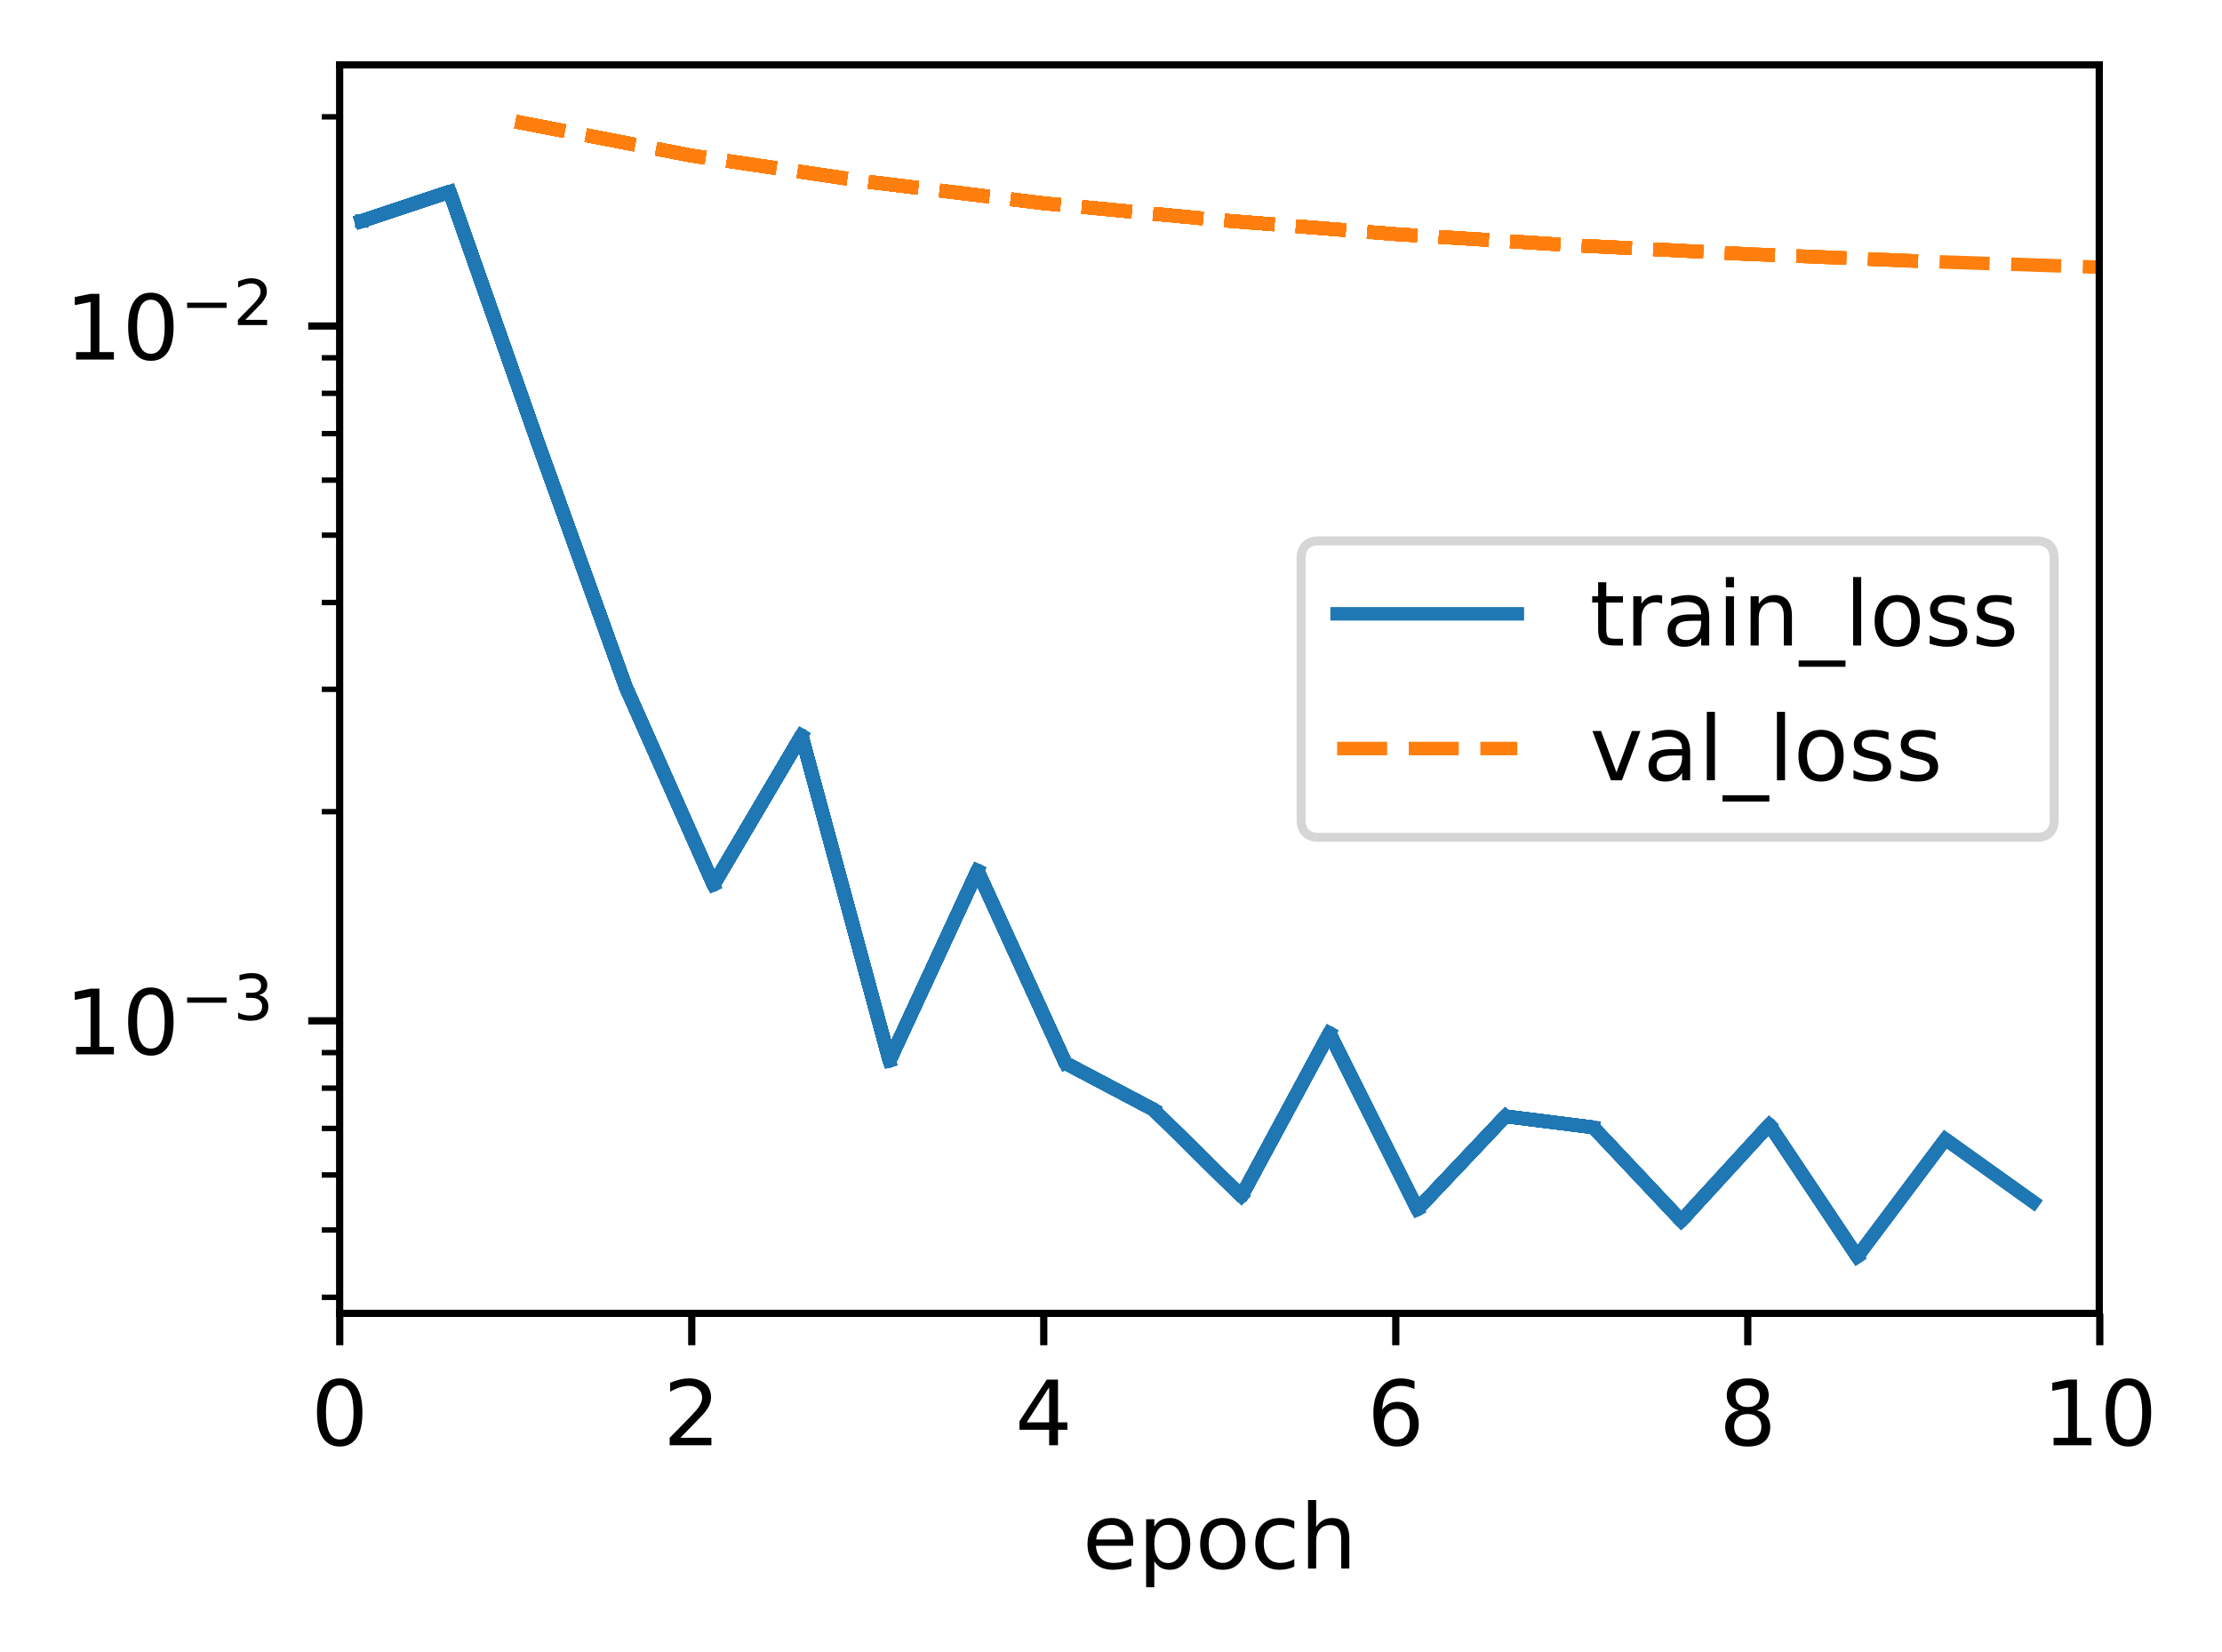 <?xml version="1.0" encoding="UTF-8"?>
<svg xmlns="http://www.w3.org/2000/svg" xmlns:xlink="http://www.w3.org/1999/xlink" width="328.75" height="244.475" viewBox="0 0 328.75 244.475" version="1.1">
<rect x="0" y="0" width="328.75" height="244.475" fill="#333333" stroke="none"/>
<defs>
<clipPath id="clip1">
  <path d="M 75 17 L 310.668 17 L 310.668 41 L 75 41 Z M 75 17 "/>
</clipPath>
<filter id="alpha" filterUnits="objectBoundingBox" x="0%" y="0%" width="100%" height="100%">
  <feColorMatrix type="matrix" in="SourceGraphic" values="0 0 0 0 1 0 0 0 0 1 0 0 0 0 1 0 0 0 1 0"/>
</filter>
<mask id="mask0">
  <g filter="url(#alpha)">
<rect x="0" y="0" width="328.75" height="244.475" style="fill:rgb(0%,0%,0%);fill-opacity:0.8;stroke:none;"/>
  </g>
</mask>
<clipPath id="clip2">
  <rect x="0" y="0" width="329" height="245"/>
</clipPath>
<g id="surface5" clip-path="url(#clip2)">
<path style="fill-rule:nonzero;fill:rgb(100%,100%,100%);fill-opacity:1;stroke-width:1;stroke-linecap:butt;stroke-linejoin:miter;stroke:rgb(80%,80%,80%);stroke-opacity:1;stroke-miterlimit:4;" d="M 146.408 92.956 L 225.999 92.956 C 227.332 92.956 228 92.291 228 90.955 L 228 62.045 C 228 60.709 227.332 60.044 225.999 60.044 L 146.408 60.044 C 145.075 60.044 144.41 60.709 144.41 62.045 L 144.41 90.955 C 144.41 92.291 145.075 92.956 146.408 92.956 Z M 146.408 92.956 " transform="matrix(1.333,0,0,1.333,0,0)"/>
</g>
</defs>
<g id="surface1">
<path style=" stroke:none;fill-rule:nonzero;fill:rgb(100%,100%,100%);fill-opacity:1;" d="M 0 244.477 L 328.75 244.477 L 328.75 0 L 0 0 Z M 0 244.477 "/>
<path style=" stroke:none;fill-rule:nonzero;fill:rgb(100%,100%,100%);fill-opacity:1;" d="M 50.266 194.398 L 310.668 194.398 L 310.668 9.602 L 50.266 9.602 Z M 50.266 194.398 "/>
<path style="fill:none;stroke-width:0.8;stroke-linecap:butt;stroke-linejoin:round;stroke:rgb(0%,0%,0%);stroke-opacity:1;stroke-miterlimit:4;" d="M -0.001 -0.001 L -0.001 3.5 " transform="matrix(1.333,0,0,1.333,50.267,194.4)"/>
<path style=" stroke:none;fill-rule:nonzero;fill:rgb(0%,0%,0%);fill-opacity:1;" d="M 50.262 205.012 C 49.586 205.012 49.078 205.344 48.734 206.012 C 48.395 206.676 48.227 207.676 48.227 209.016 C 48.227 210.348 48.395 211.348 48.734 212.012 C 49.078 212.68 49.586 213.012 50.262 213.012 C 50.945 213.012 51.457 212.68 51.797 212.012 C 52.137 211.348 52.309 210.348 52.309 209.016 C 52.309 207.676 52.137 206.676 51.797 206.012 C 51.457 205.344 50.945 205.012 50.262 205.012 Z M 50.262 203.969 C 51.352 203.969 52.184 204.398 52.762 205.262 C 53.336 206.125 53.621 207.375 53.621 209.016 C 53.621 210.652 53.336 211.898 52.762 212.762 C 52.184 213.625 51.352 214.055 50.262 214.055 C 49.172 214.055 48.34 213.625 47.766 212.762 C 47.191 211.898 46.902 210.652 46.902 209.016 C 46.902 207.375 47.191 206.125 47.766 205.262 C 48.34 204.398 49.172 203.969 50.262 203.969 Z M 50.262 203.969 "/>
<path style="fill:none;stroke-width:0.8;stroke-linecap:butt;stroke-linejoin:round;stroke:rgb(0%,0%,0%);stroke-opacity:1;stroke-miterlimit:4;" d="M 0.001 -0.001 L 0.001 3.5 " transform="matrix(1.333,0,0,1.333,102.347,194.4)"/>
<path style=" stroke:none;fill-rule:nonzero;fill:rgb(0%,0%,0%);fill-opacity:1;" d="M 100.664 212.758 L 105.254 212.758 L 105.254 213.863 L 99.082 213.863 L 99.082 212.758 C 99.582 212.242 100.262 211.547 101.121 210.68 C 101.984 209.809 102.527 209.246 102.746 208.992 C 103.168 208.523 103.461 208.121 103.629 207.793 C 103.797 207.465 103.879 207.145 103.879 206.828 C 103.879 206.309 103.699 205.891 103.336 205.566 C 102.973 205.238 102.5 205.074 101.918 205.074 C 101.508 205.074 101.07 205.148 100.613 205.289 C 100.156 205.434 99.668 205.648 99.148 205.941 L 99.148 204.613 C 99.676 204.398 100.172 204.238 100.629 204.133 C 101.09 204.023 101.512 203.969 101.895 203.969 C 102.902 203.969 103.703 204.223 104.305 204.727 C 104.902 205.227 105.199 205.898 105.199 206.742 C 105.199 207.141 105.125 207.52 104.977 207.879 C 104.828 208.234 104.555 208.656 104.16 209.145 C 104.051 209.27 103.707 209.633 103.125 210.234 C 102.543 210.836 101.723 211.68 100.664 212.758 Z M 100.664 212.758 "/>
<path style="fill:none;stroke-width:0.8;stroke-linecap:butt;stroke-linejoin:round;stroke:rgb(0%,0%,0%);stroke-opacity:1;stroke-miterlimit:4;" d="M -0.001 -0.001 L -0.001 3.5 " transform="matrix(1.333,0,0,1.333,154.427,194.4)"/>
<path style=" stroke:none;fill-rule:nonzero;fill:rgb(0%,0%,0%);fill-opacity:1;" d="M 155.223 205.289 L 151.902 210.48 L 155.223 210.48 Z M 154.879 204.145 L 156.531 204.145 L 156.531 210.48 L 157.922 210.48 L 157.922 211.574 L 156.531 211.574 L 156.531 213.863 L 155.223 213.863 L 155.223 211.574 L 150.836 211.574 L 150.836 210.305 Z M 154.879 204.145 "/>
<path style="fill:none;stroke-width:0.8;stroke-linecap:butt;stroke-linejoin:round;stroke:rgb(0%,0%,0%);stroke-opacity:1;stroke-miterlimit:4;" d="M 0.001 -0.001 L 0.001 3.5 " transform="matrix(1.333,0,0,1.333,206.507,194.4)"/>
<path style=" stroke:none;fill-rule:nonzero;fill:rgb(0%,0%,0%);fill-opacity:1;" d="M 206.668 208.48 C 206.078 208.48 205.609 208.684 205.262 209.086 C 204.918 209.492 204.746 210.043 204.746 210.746 C 204.746 211.445 204.918 211.996 205.262 212.402 C 205.609 212.809 206.078 213.012 206.668 213.012 C 207.258 213.012 207.727 212.809 208.07 212.402 C 208.414 211.996 208.586 211.445 208.586 210.746 C 208.586 210.043 208.414 209.492 208.07 209.086 C 207.727 208.684 207.258 208.48 206.668 208.48 Z M 209.277 204.359 L 209.277 205.555 C 208.945 205.402 208.613 205.281 208.277 205.199 C 207.941 205.117 207.609 205.074 207.277 205.074 C 206.41 205.074 205.746 205.367 205.289 205.953 C 204.832 206.539 204.57 207.426 204.504 208.609 C 204.762 208.234 205.082 207.941 205.469 207.742 C 205.855 207.539 206.281 207.441 206.746 207.441 C 207.719 207.441 208.492 207.734 209.059 208.328 C 209.625 208.922 209.91 209.727 209.91 210.746 C 209.91 211.746 209.613 212.547 209.023 213.148 C 208.434 213.754 207.648 214.055 206.668 214.055 C 205.543 214.055 204.684 213.625 204.09 212.762 C 203.492 211.898 203.195 210.652 203.195 209.016 C 203.195 207.477 203.562 206.254 204.289 205.34 C 205.02 204.426 205.996 203.969 207.227 203.969 C 207.555 203.969 207.891 204 208.227 204.066 C 208.562 204.133 208.914 204.23 209.277 204.359 Z M 209.277 204.359 "/>
<path style="fill:none;stroke-width:0.8;stroke-linecap:butt;stroke-linejoin:round;stroke:rgb(0%,0%,0%);stroke-opacity:1;stroke-miterlimit:4;" d="M -0.001 -0.001 L -0.001 3.5 " transform="matrix(1.333,0,0,1.333,258.587,194.4)"/>
<path style=" stroke:none;fill-rule:nonzero;fill:rgb(0%,0%,0%);fill-opacity:1;" d="M 258.582 209.246 C 257.957 209.246 257.465 209.414 257.109 209.75 C 256.75 210.086 256.57 210.543 256.57 211.129 C 256.57 211.715 256.75 212.176 257.109 212.512 C 257.465 212.844 257.957 213.012 258.582 213.012 C 259.207 213.012 259.699 212.844 260.059 212.508 C 260.422 212.172 260.602 211.711 260.602 211.129 C 260.602 210.543 260.422 210.086 260.062 209.75 C 259.707 209.414 259.215 209.246 258.582 209.246 Z M 257.27 208.691 C 256.703 208.551 256.266 208.289 255.949 207.902 C 255.637 207.516 255.477 207.043 255.477 206.488 C 255.477 205.711 255.754 205.098 256.309 204.645 C 256.863 204.195 257.621 203.969 258.582 203.969 C 259.551 203.969 260.309 204.195 260.863 204.645 C 261.414 205.098 261.688 205.711 261.688 206.488 C 261.688 207.043 261.531 207.516 261.215 207.902 C 260.902 208.289 260.465 208.551 259.906 208.691 C 260.539 208.836 261.031 209.125 261.383 209.555 C 261.738 209.984 261.914 210.508 261.914 211.129 C 261.914 212.07 261.629 212.797 261.055 213.301 C 260.477 213.805 259.656 214.055 258.582 214.055 C 257.512 214.055 256.688 213.805 256.113 213.301 C 255.535 212.797 255.25 212.07 255.25 211.129 C 255.25 210.508 255.426 209.984 255.781 209.555 C 256.141 209.125 256.633 208.836 257.27 208.691 Z M 256.785 206.613 C 256.785 207.117 256.945 207.508 257.258 207.789 C 257.574 208.07 258.016 208.211 258.582 208.211 C 259.148 208.211 259.59 208.07 259.906 207.789 C 260.227 207.508 260.387 207.117 260.387 206.613 C 260.387 206.109 260.227 205.715 259.906 205.434 C 259.59 205.152 259.148 205.012 258.582 205.012 C 258.016 205.012 257.574 205.152 257.258 205.434 C 256.945 205.715 256.785 206.109 256.785 206.613 Z M 256.785 206.613 "/>
<path style="fill:none;stroke-width:0.8;stroke-linecap:butt;stroke-linejoin:round;stroke:rgb(0%,0%,0%);stroke-opacity:1;stroke-miterlimit:4;" d="M 0.001 -0.001 L 0.001 3.5 " transform="matrix(1.333,0,0,1.333,310.667,194.4)"/>
<path style=" stroke:none;fill-rule:nonzero;fill:rgb(0%,0%,0%);fill-opacity:1;" d="M 303.836 212.758 L 305.984 212.758 L 305.984 205.34 L 303.648 205.809 L 303.648 204.613 L 305.973 204.145 L 307.289 204.145 L 307.289 212.758 L 309.434 212.758 L 309.434 213.863 L 303.836 213.863 Z M 303.836 212.758 "/>
<path style=" stroke:none;fill-rule:nonzero;fill:rgb(0%,0%,0%);fill-opacity:1;" d="M 314.902 205.012 C 314.227 205.012 313.719 205.344 313.375 206.012 C 313.035 206.676 312.867 207.676 312.867 209.016 C 312.867 210.348 313.035 211.348 313.375 212.012 C 313.719 212.68 314.227 213.012 314.902 213.012 C 315.586 213.012 316.098 212.68 316.438 212.012 C 316.777 211.348 316.949 210.348 316.949 209.016 C 316.949 207.676 316.777 206.676 316.438 206.012 C 316.098 205.344 315.586 205.012 314.902 205.012 Z M 314.902 203.969 C 315.996 203.969 316.828 204.398 317.402 205.262 C 317.977 206.125 318.266 207.375 318.266 209.016 C 318.266 210.652 317.977 211.898 317.402 212.762 C 316.828 213.625 315.996 214.055 314.902 214.055 C 313.816 214.055 312.984 213.625 312.406 212.762 C 311.832 211.898 311.547 210.652 311.547 209.016 C 311.547 207.375 311.832 206.125 312.406 205.262 C 312.984 204.398 313.816 203.969 314.902 203.969 Z M 314.902 203.969 "/>
<path style=" stroke:none;fill-rule:nonzero;fill:rgb(0%,0%,0%);fill-opacity:1;" d="M 167.656 228.156 L 167.656 228.742 L 162.148 228.742 C 162.199 229.566 162.449 230.195 162.895 230.629 C 163.34 231.059 163.957 231.273 164.754 231.273 C 165.211 231.273 165.656 231.219 166.09 231.105 C 166.523 230.992 166.949 230.824 167.379 230.598 L 167.379 231.73 C 166.945 231.914 166.504 232.051 166.055 232.148 C 165.602 232.242 165.145 232.293 164.68 232.293 C 163.516 232.293 162.598 231.953 161.918 231.277 C 161.238 230.598 160.898 229.684 160.898 228.527 C 160.898 227.336 161.219 226.387 161.863 225.688 C 162.508 224.984 163.379 224.637 164.473 224.637 C 165.453 224.637 166.23 224.953 166.801 225.582 C 167.371 226.215 167.656 227.07 167.656 228.156 Z M 166.457 227.805 C 166.449 227.148 166.266 226.629 165.91 226.238 C 165.551 225.848 165.074 225.648 164.484 225.648 C 163.816 225.648 163.281 225.84 162.883 226.215 C 162.48 226.594 162.25 227.125 162.188 227.812 Z M 166.457 227.805 "/>
<path style=" stroke:none;fill-rule:nonzero;fill:rgb(0%,0%,0%);fill-opacity:1;" d="M 170.781 231.008 L 170.781 234.875 L 169.574 234.875 L 169.574 224.809 L 170.781 224.809 L 170.781 225.918 C 171.031 225.484 171.352 225.16 171.734 224.953 C 172.117 224.742 172.578 224.637 173.113 224.637 C 173.996 224.637 174.719 224.988 175.27 225.691 C 175.824 226.391 176.102 227.316 176.102 228.461 C 176.102 229.609 175.824 230.535 175.27 231.238 C 174.719 231.941 173.996 232.293 173.113 232.293 C 172.578 232.293 172.117 232.188 171.734 231.977 C 171.352 231.766 171.031 231.441 170.781 231.008 Z M 174.855 228.461 C 174.855 227.582 174.676 226.891 174.312 226.391 C 173.949 225.887 173.453 225.637 172.82 225.637 C 172.184 225.637 171.688 225.887 171.324 226.391 C 170.961 226.891 170.781 227.582 170.781 228.461 C 170.781 229.344 170.961 230.035 171.324 230.535 C 171.688 231.035 172.184 231.289 172.82 231.289 C 173.453 231.289 173.949 231.035 174.312 230.535 C 174.676 230.035 174.855 229.344 174.855 228.461 Z M 174.855 228.461 "/>
<path style=" stroke:none;fill-rule:nonzero;fill:rgb(0%,0%,0%);fill-opacity:1;" d="M 180.91 225.648 C 180.27 225.648 179.762 225.902 179.387 226.402 C 179.016 226.902 178.828 227.59 178.828 228.461 C 178.828 229.336 179.012 230.023 179.383 230.523 C 179.754 231.023 180.266 231.273 180.91 231.273 C 181.551 231.273 182.055 231.023 182.426 230.52 C 182.801 230.016 182.988 229.332 182.988 228.461 C 182.988 227.598 182.801 226.914 182.426 226.41 C 182.055 225.902 181.551 225.648 180.91 225.648 Z M 180.91 224.637 C 181.953 224.637 182.77 224.973 183.363 225.652 C 183.961 226.328 184.258 227.266 184.258 228.461 C 184.258 229.656 183.961 230.594 183.363 231.273 C 182.77 231.953 181.953 232.293 180.91 232.293 C 179.863 232.293 179.047 231.953 178.453 231.273 C 177.859 230.594 177.566 229.656 177.566 228.461 C 177.566 227.266 177.859 226.328 178.453 225.652 C 179.047 224.973 179.863 224.637 180.91 224.637 Z M 180.91 224.637 "/>
<path style=" stroke:none;fill-rule:nonzero;fill:rgb(0%,0%,0%);fill-opacity:1;" d="M 191.492 225.09 L 191.492 226.211 C 191.152 226.023 190.812 225.883 190.473 225.789 C 190.133 225.695 189.789 225.648 189.441 225.648 C 188.664 225.648 188.059 225.898 187.629 226.391 C 187.199 226.883 186.984 227.57 186.984 228.461 C 186.984 229.352 187.199 230.043 187.629 230.539 C 188.059 231.027 188.664 231.273 189.441 231.273 C 189.789 231.273 190.133 231.227 190.473 231.137 C 190.812 231.043 191.152 230.902 191.492 230.715 L 191.492 231.824 C 191.156 231.977 190.809 232.094 190.453 232.172 C 190.094 232.254 189.715 232.293 189.309 232.293 C 188.211 232.293 187.34 231.945 186.691 231.258 C 186.047 230.566 185.723 229.633 185.723 228.461 C 185.723 227.273 186.047 226.34 186.703 225.66 C 187.355 224.977 188.25 224.637 189.391 224.637 C 189.758 224.637 190.117 224.672 190.469 224.75 C 190.82 224.824 191.16 224.938 191.492 225.09 Z M 191.492 225.09 "/>
<path style=" stroke:none;fill-rule:nonzero;fill:rgb(0%,0%,0%);fill-opacity:1;" d="M 199.637 227.699 L 199.637 232.102 L 198.438 232.102 L 198.438 227.738 C 198.438 227.051 198.305 226.535 198.035 226.191 C 197.766 225.848 197.359 225.676 196.824 225.676 C 196.176 225.676 195.668 225.883 195.293 226.297 C 194.918 226.707 194.73 227.27 194.73 227.98 L 194.73 232.102 L 193.527 232.102 L 193.527 221.973 L 194.73 221.973 L 194.73 225.945 C 195.02 225.504 195.355 225.176 195.746 224.961 C 196.133 224.742 196.582 224.637 197.09 224.637 C 197.93 224.637 198.562 224.895 198.992 225.414 C 199.422 225.93 199.637 226.691 199.637 227.699 Z M 199.637 227.699 "/>
<path style="fill:none;stroke-width:0.8;stroke-linecap:butt;stroke-linejoin:round;stroke:rgb(0%,0%,0%);stroke-opacity:1;stroke-miterlimit:4;" d="M -0.001 0 L -3.499 0 " transform="matrix(1.333,0,0,1.333,50.267,151.058)"/>
<path style=" stroke:none;fill-rule:nonzero;fill:rgb(0%,0%,0%);fill-opacity:1;" d="M 11.254 154.914 L 13.402 154.914 L 13.402 147.5 L 11.066 147.969 L 11.066 146.77 L 13.391 146.301 L 14.703 146.301 L 14.703 154.914 L 16.852 154.914 L 16.852 156.023 L 11.254 156.023 Z M 11.254 154.914 "/>
<path style=" stroke:none;fill-rule:nonzero;fill:rgb(0%,0%,0%);fill-opacity:1;" d="M 22.32 147.168 C 21.645 147.168 21.137 147.5 20.793 148.168 C 20.453 148.832 20.281 149.836 20.281 151.172 C 20.281 152.504 20.453 153.504 20.793 154.168 C 21.137 154.836 21.645 155.168 22.32 155.168 C 23.004 155.168 23.512 154.836 23.855 154.168 C 24.195 153.504 24.367 152.504 24.367 151.172 C 24.367 149.836 24.195 148.832 23.855 148.168 C 23.512 147.5 23.004 147.168 22.32 147.168 Z M 22.32 146.125 C 23.41 146.125 24.242 146.559 24.82 147.418 C 25.395 148.281 25.68 149.531 25.68 151.172 C 25.68 152.809 25.395 154.059 24.82 154.918 C 24.242 155.781 23.41 156.211 22.32 156.211 C 21.23 156.211 20.398 155.781 19.824 154.918 C 19.25 154.059 18.961 152.809 18.961 151.172 C 18.961 149.531 19.25 148.281 19.824 147.418 C 20.398 146.559 21.23 146.125 22.32 146.125 Z M 22.32 146.125 "/>
<path style=" stroke:none;fill-rule:nonzero;fill:rgb(0%,0%,0%);fill-opacity:1;" d="M 27.684 147.605 L 33.523 147.605 L 33.523 148.379 L 27.684 148.379 Z M 27.684 147.605 "/>
<path style=" stroke:none;fill-rule:nonzero;fill:rgb(0%,0%,0%);fill-opacity:1;" d="M 38.301 147.25 C 38.742 147.344 39.086 147.539 39.332 147.836 C 39.582 148.137 39.703 148.504 39.703 148.941 C 39.703 149.609 39.473 150.129 39.012 150.5 C 38.551 150.867 37.895 151.051 37.043 151.051 C 36.758 151.051 36.465 151.023 36.16 150.965 C 35.859 150.91 35.547 150.824 35.227 150.711 L 35.227 149.824 C 35.48 149.973 35.758 150.086 36.062 150.16 C 36.367 150.238 36.684 150.273 37.016 150.273 C 37.594 150.273 38.031 150.16 38.336 149.934 C 38.637 149.707 38.789 149.375 38.789 148.941 C 38.789 148.539 38.648 148.227 38.367 148 C 38.086 147.773 37.695 147.66 37.195 147.66 L 36.402 147.66 L 36.402 146.902 L 37.23 146.902 C 37.684 146.902 38.027 146.812 38.27 146.633 C 38.508 146.449 38.629 146.191 38.629 145.852 C 38.629 145.5 38.504 145.234 38.258 145.047 C 38.012 144.859 37.656 144.766 37.195 144.766 C 36.941 144.766 36.672 144.793 36.383 144.848 C 36.094 144.902 35.777 144.988 35.43 145.102 L 35.43 144.281 C 35.781 144.184 36.109 144.113 36.414 144.062 C 36.719 144.016 37.008 143.992 37.277 143.992 C 37.977 143.992 38.527 144.148 38.934 144.469 C 39.34 144.785 39.547 145.215 39.547 145.754 C 39.547 146.129 39.438 146.449 39.223 146.707 C 39.004 146.969 38.699 147.148 38.301 147.25 Z M 38.301 147.25 "/>
<path style="fill:none;stroke-width:0.8;stroke-linecap:butt;stroke-linejoin:round;stroke:rgb(0%,0%,0%);stroke-opacity:1;stroke-miterlimit:4;" d="M -0.001 0.001 L -3.499 0.001 " transform="matrix(1.333,0,0,1.333,50.267,48.241)"/>
<path style=" stroke:none;fill-rule:nonzero;fill:rgb(0%,0%,0%);fill-opacity:1;" d="M 11.254 52.098 L 13.402 52.098 L 13.402 44.684 L 11.066 45.152 L 11.066 43.953 L 13.391 43.484 L 14.703 43.484 L 14.703 52.098 L 16.852 52.098 L 16.852 53.203 L 11.254 53.203 Z M 11.254 52.098 "/>
<path style=" stroke:none;fill-rule:nonzero;fill:rgb(0%,0%,0%);fill-opacity:1;" d="M 22.32 44.352 C 21.645 44.352 21.137 44.684 20.793 45.352 C 20.453 46.016 20.281 47.016 20.281 48.355 C 20.281 49.688 20.453 50.688 20.793 51.352 C 21.137 52.02 21.645 52.352 22.32 52.352 C 23.004 52.352 23.512 52.02 23.855 51.352 C 24.195 50.688 24.367 49.688 24.367 48.355 C 24.367 47.016 24.195 46.016 23.855 45.352 C 23.512 44.684 23.004 44.352 22.32 44.352 Z M 22.32 43.309 C 23.41 43.309 24.242 43.738 24.82 44.602 C 25.395 45.465 25.68 46.715 25.68 48.355 C 25.68 49.992 25.395 51.238 24.82 52.102 C 24.242 52.965 23.41 53.395 22.32 53.395 C 21.23 53.395 20.398 52.965 19.824 52.102 C 19.25 51.238 18.961 49.992 18.961 48.355 C 18.961 46.715 19.25 45.465 19.824 44.602 C 20.398 43.738 21.23 43.309 22.32 43.309 Z M 22.32 43.309 "/>
<path style=" stroke:none;fill-rule:nonzero;fill:rgb(0%,0%,0%);fill-opacity:1;" d="M 27.684 44.789 L 33.523 44.789 L 33.523 45.562 L 27.684 45.562 Z M 27.684 44.789 "/>
<path style=" stroke:none;fill-rule:nonzero;fill:rgb(0%,0%,0%);fill-opacity:1;" d="M 36.305 47.328 L 39.52 47.328 L 39.52 48.102 L 35.199 48.102 L 35.199 47.328 C 35.547 46.965 36.023 46.48 36.625 45.871 C 37.23 45.262 37.609 44.867 37.762 44.691 C 38.059 44.359 38.262 44.082 38.379 43.852 C 38.496 43.621 38.555 43.395 38.555 43.176 C 38.555 42.812 38.43 42.52 38.176 42.289 C 37.922 42.062 37.59 41.949 37.184 41.949 C 36.895 41.949 36.59 41.996 36.27 42.098 C 35.949 42.199 35.609 42.352 35.242 42.555 L 35.242 41.625 C 35.613 41.477 35.961 41.363 36.281 41.289 C 36.605 41.211 36.898 41.172 37.168 41.172 C 37.871 41.172 38.434 41.352 38.852 41.703 C 39.273 42.055 39.48 42.527 39.48 43.113 C 39.48 43.395 39.43 43.66 39.324 43.91 C 39.219 44.16 39.027 44.457 38.754 44.797 C 38.676 44.883 38.434 45.141 38.027 45.559 C 37.621 45.98 37.047 46.57 36.305 47.328 Z M 36.305 47.328 "/>
<path style="fill:none;stroke-width:0.6;stroke-linecap:butt;stroke-linejoin:round;stroke:rgb(0%,0%,0%);stroke-opacity:1;stroke-miterlimit:4;" d="M -0.001 -0 L -1.999 -0 " transform="matrix(1.333,0,0,1.333,50.267,191.973)"/>
<path style="fill:none;stroke-width:0.6;stroke-linecap:butt;stroke-linejoin:round;stroke:rgb(0%,0%,0%);stroke-opacity:1;stroke-miterlimit:4;" d="M -0.001 -0.001 L -1.999 -0.001 " transform="matrix(1.333,0,0,1.333,50.267,182.009)"/>
<path style="fill:none;stroke-width:0.6;stroke-linecap:butt;stroke-linejoin:round;stroke:rgb(0%,0%,0%);stroke-opacity:1;stroke-miterlimit:4;" d="M -0.001 -0 L -1.999 -0 " transform="matrix(1.333,0,0,1.333,50.267,173.868)"/>
<path style="fill:none;stroke-width:0.6;stroke-linecap:butt;stroke-linejoin:round;stroke:rgb(0%,0%,0%);stroke-opacity:1;stroke-miterlimit:4;" d="M -0.001 -0 L -1.999 -0 " transform="matrix(1.333,0,0,1.333,50.267,166.985)"/>
<path style="fill:none;stroke-width:0.6;stroke-linecap:butt;stroke-linejoin:round;stroke:rgb(0%,0%,0%);stroke-opacity:1;stroke-miterlimit:4;" d="M -0.001 0.001 L -1.999 0.001 " transform="matrix(1.333,0,0,1.333,50.267,161.022)"/>
<path style="fill:none;stroke-width:0.6;stroke-linecap:butt;stroke-linejoin:round;stroke:rgb(0%,0%,0%);stroke-opacity:1;stroke-miterlimit:4;" d="M -0.001 -0.001 L -1.999 -0.001 " transform="matrix(1.333,0,0,1.333,50.267,155.763)"/>
<path style="fill:none;stroke-width:0.6;stroke-linecap:butt;stroke-linejoin:round;stroke:rgb(0%,0%,0%);stroke-opacity:1;stroke-miterlimit:4;" d="M -0.001 -0.001 L -1.999 -0.001 " transform="matrix(1.333,0,0,1.333,50.267,120.107)"/>
<path style="fill:none;stroke-width:0.6;stroke-linecap:butt;stroke-linejoin:round;stroke:rgb(0%,0%,0%);stroke-opacity:1;stroke-miterlimit:4;" d="M -0.001 0.001 L -1.999 0.001 " transform="matrix(1.333,0,0,1.333,50.267,102.002)"/>
<path style="fill:none;stroke-width:0.6;stroke-linecap:butt;stroke-linejoin:round;stroke:rgb(0%,0%,0%);stroke-opacity:1;stroke-miterlimit:4;" d="M -0.001 0 L -1.999 0 " transform="matrix(1.333,0,0,1.333,50.267,89.156)"/>
<path style="fill:none;stroke-width:0.6;stroke-linecap:butt;stroke-linejoin:round;stroke:rgb(0%,0%,0%);stroke-opacity:1;stroke-miterlimit:4;" d="M -0.001 -0.001 L -1.999 -0.001 " transform="matrix(1.333,0,0,1.333,50.267,79.192)"/>
<path style="fill:none;stroke-width:0.6;stroke-linecap:butt;stroke-linejoin:round;stroke:rgb(0%,0%,0%);stroke-opacity:1;stroke-miterlimit:4;" d="M -0.001 -0 L -1.999 -0 " transform="matrix(1.333,0,0,1.333,50.267,71.051)"/>
<path style="fill:none;stroke-width:0.6;stroke-linecap:butt;stroke-linejoin:round;stroke:rgb(0%,0%,0%);stroke-opacity:1;stroke-miterlimit:4;" d="M -0.001 0 L -1.999 0 " transform="matrix(1.333,0,0,1.333,50.267,64.168)"/>
<path style="fill:none;stroke-width:0.6;stroke-linecap:butt;stroke-linejoin:round;stroke:rgb(0%,0%,0%);stroke-opacity:1;stroke-miterlimit:4;" d="M -0.001 0.001 L -1.999 0.001 " transform="matrix(1.333,0,0,1.333,50.267,58.205)"/>
<path style="fill:none;stroke-width:0.6;stroke-linecap:butt;stroke-linejoin:round;stroke:rgb(0%,0%,0%);stroke-opacity:1;stroke-miterlimit:4;" d="M -0.001 -0 L -1.999 -0 " transform="matrix(1.333,0,0,1.333,50.267,52.946)"/>
<path style="fill:none;stroke-width:0.6;stroke-linecap:butt;stroke-linejoin:round;stroke:rgb(0%,0%,0%);stroke-opacity:1;stroke-miterlimit:4;" d="M -0.001 -0.001 L -1.999 -0.001 " transform="matrix(1.333,0,0,1.333,50.267,17.29)"/>
<path style="fill:none;stroke-width:1.5;stroke-linecap:square;stroke-linejoin:round;stroke:rgb(12.157%,46.667%,70.588%);stroke-opacity:1;stroke-miterlimit:4;" d="M 40.14 24.539 L 40.143 24.539 M 40.143 24.539 " transform="matrix(1.333,0,0,1.333,0,0)"/>
<path style="fill:none;stroke-width:1.5;stroke-linecap:square;stroke-linejoin:round;stroke:rgb(12.157%,46.667%,70.588%);stroke-opacity:1;stroke-miterlimit:4;" d="M 40.143 24.539 L 49.907 21.287 " transform="matrix(1.333,0,0,1.333,0,0)"/>
<path style="fill:none;stroke-width:1.5;stroke-linecap:square;stroke-linejoin:round;stroke:rgb(12.157%,46.667%,70.588%);stroke-opacity:1;stroke-miterlimit:4;" d="M 40.143 24.539 L 49.907 21.287 " transform="matrix(1.333,0,0,1.333,0,0)"/>
<path style="fill:none;stroke-width:1.5;stroke-linecap:square;stroke-linejoin:round;stroke:rgb(12.157%,46.667%,70.588%);stroke-opacity:1;stroke-miterlimit:4;" d="M 40.143 24.539 L 49.907 21.287 L 59.672 49.061 " transform="matrix(1.333,0,0,1.333,0,0)"/>
<path style="fill:none;stroke-width:1.5;stroke-linecap:square;stroke-linejoin:round;stroke:rgb(12.157%,46.667%,70.588%);stroke-opacity:1;stroke-miterlimit:4;" d="M 40.143 24.539 L 49.907 21.287 L 59.672 49.061 L 69.437 76.21 " transform="matrix(1.333,0,0,1.333,0,0)"/>
<path style="fill:none;stroke-width:1.5;stroke-linecap:square;stroke-linejoin:round;stroke:rgb(12.157%,46.667%,70.588%);stroke-opacity:1;stroke-miterlimit:4;" d="M 40.143 24.539 L 49.907 21.287 L 59.672 49.061 L 69.437 76.21 " transform="matrix(1.333,0,0,1.333,0,0)"/>
<path style="fill:none;stroke-width:1.5;stroke-linecap:butt;stroke-linejoin:round;stroke:rgb(100%,49.804%,5.49%);stroke-opacity:1;stroke-dasharray:5.55,2.4;stroke-miterlimit:4;" d="M 57.231 13.5 L 76.761 17.276 " transform="matrix(1.333,0,0,1.333,0,0)"/>
<path style="fill:none;stroke-width:1.5;stroke-linecap:square;stroke-linejoin:round;stroke:rgb(12.157%,46.667%,70.588%);stroke-opacity:1;stroke-miterlimit:4;" d="M 40.143 24.539 L 49.907 21.287 L 59.672 49.061 L 69.437 76.21 L 79.201 98.209 " transform="matrix(1.333,0,0,1.333,0,0)"/>
<path style="fill:none;stroke-width:1.5;stroke-linecap:butt;stroke-linejoin:round;stroke:rgb(100%,49.804%,5.49%);stroke-opacity:1;stroke-dasharray:5.55,2.4;stroke-miterlimit:4;" d="M 57.231 13.5 L 76.761 17.276 " transform="matrix(1.333,0,0,1.333,0,0)"/>
<path style="fill:none;stroke-width:1.5;stroke-linecap:square;stroke-linejoin:round;stroke:rgb(12.157%,46.667%,70.588%);stroke-opacity:1;stroke-miterlimit:4;" d="M 40.143 24.539 L 49.907 21.287 L 59.672 49.061 L 69.437 76.21 L 79.201 98.209 L 88.966 81.653 " transform="matrix(1.333,0,0,1.333,0,0)"/>
<path style="fill:none;stroke-width:1.5;stroke-linecap:butt;stroke-linejoin:round;stroke:rgb(100%,49.804%,5.49%);stroke-opacity:1;stroke-dasharray:5.55,2.4;stroke-miterlimit:4;" d="M 57.231 13.5 L 76.761 17.276 " transform="matrix(1.333,0,0,1.333,0,0)"/>
<path style="fill:none;stroke-width:1.5;stroke-linecap:square;stroke-linejoin:round;stroke:rgb(12.157%,46.667%,70.588%);stroke-opacity:1;stroke-miterlimit:4;" d="M 40.143 24.539 L 49.907 21.287 L 59.672 49.061 L 69.437 76.21 L 79.201 98.209 L 88.966 81.653 " transform="matrix(1.333,0,0,1.333,0,0)"/>
<path style="fill:none;stroke-width:1.5;stroke-linecap:butt;stroke-linejoin:round;stroke:rgb(100%,49.804%,5.49%);stroke-opacity:1;stroke-dasharray:5.55,2.4;stroke-miterlimit:4;" d="M 57.231 13.5 L 76.761 17.276 L 96.29 20.168 " transform="matrix(1.333,0,0,1.333,0,0)"/>
<path style="fill:none;stroke-width:1.5;stroke-linecap:square;stroke-linejoin:round;stroke:rgb(12.157%,46.667%,70.588%);stroke-opacity:1;stroke-miterlimit:4;" d="M 40.143 24.539 L 49.907 21.287 L 59.672 49.061 L 69.437 76.21 L 79.201 98.209 L 88.966 81.653 L 98.73 117.75 " transform="matrix(1.333,0,0,1.333,0,0)"/>
<path style="fill:none;stroke-width:1.5;stroke-linecap:butt;stroke-linejoin:round;stroke:rgb(100%,49.804%,5.49%);stroke-opacity:1;stroke-dasharray:5.55,2.4;stroke-miterlimit:4;" d="M 57.231 13.5 L 76.761 17.276 L 96.29 20.168 " transform="matrix(1.333,0,0,1.333,0,0)"/>
<path style="fill:none;stroke-width:1.5;stroke-linecap:square;stroke-linejoin:round;stroke:rgb(12.157%,46.667%,70.588%);stroke-opacity:1;stroke-miterlimit:4;" d="M 40.143 24.539 L 49.907 21.287 L 59.672 49.061 L 69.437 76.21 L 79.201 98.209 L 88.966 81.653 L 98.73 117.75 L 108.495 96.647 " transform="matrix(1.333,0,0,1.333,0,0)"/>
<path style="fill:none;stroke-width:1.5;stroke-linecap:butt;stroke-linejoin:round;stroke:rgb(100%,49.804%,5.49%);stroke-opacity:1;stroke-dasharray:5.55,2.4;stroke-miterlimit:4;" d="M 57.231 13.5 L 76.761 17.276 L 96.29 20.168 " transform="matrix(1.333,0,0,1.333,0,0)"/>
<path style="fill:none;stroke-width:1.5;stroke-linecap:square;stroke-linejoin:round;stroke:rgb(12.157%,46.667%,70.588%);stroke-opacity:1;stroke-miterlimit:4;" d="M 40.143 24.539 L 49.907 21.287 L 59.672 49.061 L 69.437 76.21 L 79.201 98.209 L 88.966 81.653 L 98.73 117.75 L 108.495 96.647 " transform="matrix(1.333,0,0,1.333,0,0)"/>
<path style="fill:none;stroke-width:1.5;stroke-linecap:butt;stroke-linejoin:round;stroke:rgb(100%,49.804%,5.49%);stroke-opacity:1;stroke-dasharray:5.55,2.4;stroke-miterlimit:4;" d="M 57.231 13.5 L 76.761 17.276 L 96.29 20.168 L 115.819 22.564 " transform="matrix(1.333,0,0,1.333,0,0)"/>
<path style="fill:none;stroke-width:1.5;stroke-linecap:square;stroke-linejoin:round;stroke:rgb(12.157%,46.667%,70.588%);stroke-opacity:1;stroke-miterlimit:4;" d="M 40.143 24.539 L 49.907 21.287 L 59.672 49.061 L 69.437 76.21 L 79.201 98.209 L 88.966 81.653 L 98.73 117.75 L 108.495 96.647 L 118.263 118.017 " transform="matrix(1.333,0,0,1.333,0,0)"/>
<path style="fill:none;stroke-width:1.5;stroke-linecap:butt;stroke-linejoin:round;stroke:rgb(100%,49.804%,5.49%);stroke-opacity:1;stroke-dasharray:5.55,2.4;stroke-miterlimit:4;" d="M 57.231 13.5 L 76.761 17.276 L 96.29 20.168 L 115.819 22.564 " transform="matrix(1.333,0,0,1.333,0,0)"/>
<path style="fill:none;stroke-width:1.5;stroke-linecap:square;stroke-linejoin:round;stroke:rgb(12.157%,46.667%,70.588%);stroke-opacity:1;stroke-miterlimit:4;" d="M 40.143 24.539 L 49.907 21.287 L 59.672 49.061 L 69.437 76.21 L 79.201 98.209 L 88.966 81.653 L 98.73 117.75 L 108.495 96.647 L 118.263 118.017 L 128.027 123.173 " transform="matrix(1.333,0,0,1.333,0,0)"/>
<path style="fill:none;stroke-width:1.5;stroke-linecap:butt;stroke-linejoin:round;stroke:rgb(100%,49.804%,5.49%);stroke-opacity:1;stroke-dasharray:5.55,2.4;stroke-miterlimit:4;" d="M 57.231 13.5 L 76.761 17.276 L 96.29 20.168 L 115.819 22.564 " transform="matrix(1.333,0,0,1.333,0,0)"/>
<path style="fill:none;stroke-width:1.5;stroke-linecap:square;stroke-linejoin:round;stroke:rgb(12.157%,46.667%,70.588%);stroke-opacity:1;stroke-miterlimit:4;" d="M 40.143 24.539 L 49.907 21.287 L 59.672 49.061 L 69.437 76.21 L 79.201 98.209 L 88.966 81.653 L 98.73 117.75 L 108.495 96.647 L 118.263 118.017 L 128.027 123.173 " transform="matrix(1.333,0,0,1.333,0,0)"/>
<path style="fill:none;stroke-width:1.5;stroke-linecap:butt;stroke-linejoin:round;stroke:rgb(100%,49.804%,5.49%);stroke-opacity:1;stroke-dasharray:5.55,2.4;stroke-miterlimit:4;" d="M 57.231 13.5 L 76.761 17.276 L 96.29 20.168 L 115.819 22.564 L 135.349 24.431 " transform="matrix(1.333,0,0,1.333,0,0)"/>
<path style="fill:none;stroke-width:1.5;stroke-linecap:square;stroke-linejoin:round;stroke:rgb(12.157%,46.667%,70.588%);stroke-opacity:1;stroke-miterlimit:4;" d="M 40.143 24.539 L 49.907 21.287 L 59.672 49.061 L 69.437 76.21 L 79.201 98.209 L 88.966 81.653 L 98.73 117.75 L 108.495 96.647 L 118.263 118.017 L 128.027 123.173 L 137.792 132.785 " transform="matrix(1.333,0,0,1.333,0,0)"/>
<path style="fill:none;stroke-width:1.5;stroke-linecap:butt;stroke-linejoin:round;stroke:rgb(100%,49.804%,5.49%);stroke-opacity:1;stroke-dasharray:5.55,2.4;stroke-miterlimit:4;" d="M 57.231 13.5 L 76.761 17.276 L 96.29 20.168 L 115.819 22.564 L 135.349 24.431 " transform="matrix(1.333,0,0,1.333,0,0)"/>
<path style="fill:none;stroke-width:1.5;stroke-linecap:square;stroke-linejoin:round;stroke:rgb(12.157%,46.667%,70.588%);stroke-opacity:1;stroke-miterlimit:4;" d="M 40.143 24.539 L 49.907 21.287 L 59.672 49.061 L 69.437 76.21 L 79.201 98.209 L 88.966 81.653 L 98.73 117.75 L 108.495 96.647 L 118.263 118.017 L 128.027 123.173 L 137.792 132.785 L 147.557 114.686 " transform="matrix(1.333,0,0,1.333,0,0)"/>
<path style="fill:none;stroke-width:1.5;stroke-linecap:butt;stroke-linejoin:round;stroke:rgb(100%,49.804%,5.49%);stroke-opacity:1;stroke-dasharray:5.55,2.4;stroke-miterlimit:4;" d="M 57.231 13.5 L 76.761 17.276 L 96.29 20.168 L 115.819 22.564 L 135.349 24.431 " transform="matrix(1.333,0,0,1.333,0,0)"/>
<path style="fill:none;stroke-width:1.5;stroke-linecap:square;stroke-linejoin:round;stroke:rgb(12.157%,46.667%,70.588%);stroke-opacity:1;stroke-miterlimit:4;" d="M 40.143 24.539 L 49.907 21.287 L 59.672 49.061 L 69.437 76.21 L 79.201 98.209 L 88.966 81.653 L 98.73 117.75 L 108.495 96.647 L 118.263 118.017 L 128.027 123.173 L 137.792 132.785 L 147.557 114.686 " transform="matrix(1.333,0,0,1.333,0,0)"/>
<path style="fill:none;stroke-width:1.5;stroke-linecap:butt;stroke-linejoin:round;stroke:rgb(100%,49.804%,5.49%);stroke-opacity:1;stroke-dasharray:5.55,2.4;stroke-miterlimit:4;" d="M 57.231 13.5 L 76.761 17.276 L 96.29 20.168 L 115.819 22.564 L 135.349 24.431 L 154.881 25.995 " transform="matrix(1.333,0,0,1.333,0,0)"/>
<path style="fill:none;stroke-width:1.5;stroke-linecap:square;stroke-linejoin:round;stroke:rgb(12.157%,46.667%,70.588%);stroke-opacity:1;stroke-miterlimit:4;" d="M 40.143 24.539 L 49.907 21.287 L 59.672 49.061 L 69.437 76.21 L 79.201 98.209 L 88.966 81.653 L 98.73 117.75 L 108.495 96.647 L 118.263 118.017 L 128.027 123.173 L 137.792 132.785 L 147.557 114.686 L 157.321 134.247 " transform="matrix(1.333,0,0,1.333,0,0)"/>
<path style="fill:none;stroke-width:1.5;stroke-linecap:butt;stroke-linejoin:round;stroke:rgb(100%,49.804%,5.49%);stroke-opacity:1;stroke-dasharray:5.55,2.4;stroke-miterlimit:4;" d="M 57.231 13.5 L 76.761 17.276 L 96.29 20.168 L 115.819 22.564 L 135.349 24.431 L 154.881 25.995 " transform="matrix(1.333,0,0,1.333,0,0)"/>
<path style="fill:none;stroke-width:1.5;stroke-linecap:square;stroke-linejoin:round;stroke:rgb(12.157%,46.667%,70.588%);stroke-opacity:1;stroke-miterlimit:4;" d="M 40.143 24.539 L 49.907 21.287 L 59.672 49.061 L 69.437 76.21 L 79.201 98.209 L 88.966 81.653 L 98.73 117.75 L 108.495 96.647 L 118.263 118.017 L 128.027 123.173 L 137.792 132.785 L 147.557 114.686 L 157.321 134.247 L 167.086 123.92 " transform="matrix(1.333,0,0,1.333,0,0)"/>
<path style="fill:none;stroke-width:1.5;stroke-linecap:butt;stroke-linejoin:round;stroke:rgb(100%,49.804%,5.49%);stroke-opacity:1;stroke-dasharray:5.55,2.4;stroke-miterlimit:4;" d="M 57.231 13.5 L 76.761 17.276 L 96.29 20.168 L 115.819 22.564 L 135.349 24.431 L 154.881 25.995 " transform="matrix(1.333,0,0,1.333,0,0)"/>
<path style="fill:none;stroke-width:1.5;stroke-linecap:square;stroke-linejoin:round;stroke:rgb(12.157%,46.667%,70.588%);stroke-opacity:1;stroke-miterlimit:4;" d="M 40.143 24.539 L 49.907 21.287 L 59.672 49.061 L 69.437 76.21 L 79.201 98.209 L 88.966 81.653 L 98.73 117.75 L 108.495 96.647 L 118.263 118.017 L 128.027 123.173 L 137.792 132.785 L 147.557 114.686 L 157.321 134.247 L 167.086 123.92 " transform="matrix(1.333,0,0,1.333,0,0)"/>
<path style="fill:none;stroke-width:1.5;stroke-linecap:butt;stroke-linejoin:round;stroke:rgb(100%,49.804%,5.49%);stroke-opacity:1;stroke-dasharray:5.55,2.4;stroke-miterlimit:4;" d="M 57.231 13.5 L 76.761 17.276 L 96.29 20.168 L 115.819 22.564 L 135.349 24.431 L 154.881 25.995 L 174.41 27.22 " transform="matrix(1.333,0,0,1.333,0,0)"/>
<path style="fill:none;stroke-width:1.5;stroke-linecap:square;stroke-linejoin:round;stroke:rgb(12.157%,46.667%,70.588%);stroke-opacity:1;stroke-miterlimit:4;" d="M 40.143 24.539 L 49.907 21.287 L 59.672 49.061 L 69.437 76.21 L 79.201 98.209 L 88.966 81.653 L 98.73 117.75 L 108.495 96.647 L 118.263 118.017 L 128.027 123.173 L 137.792 132.785 L 147.557 114.686 L 157.321 134.247 L 167.086 123.92 L 176.851 125.153 " transform="matrix(1.333,0,0,1.333,0,0)"/>
<path style="fill:none;stroke-width:1.5;stroke-linecap:butt;stroke-linejoin:round;stroke:rgb(100%,49.804%,5.49%);stroke-opacity:1;stroke-dasharray:5.55,2.4;stroke-miterlimit:4;" d="M 57.231 13.5 L 76.761 17.276 L 96.29 20.168 L 115.819 22.564 L 135.349 24.431 L 154.881 25.995 L 174.41 27.22 " transform="matrix(1.333,0,0,1.333,0,0)"/>
<path style="fill:none;stroke-width:1.5;stroke-linecap:square;stroke-linejoin:round;stroke:rgb(12.157%,46.667%,70.588%);stroke-opacity:1;stroke-miterlimit:4;" d="M 40.143 24.539 L 49.907 21.287 L 59.672 49.061 L 69.437 76.21 L 79.201 98.209 L 88.966 81.653 L 98.73 117.75 L 108.495 96.647 L 118.263 118.017 L 128.027 123.173 L 137.792 132.785 L 147.557 114.686 L 157.321 134.247 L 167.086 123.92 L 176.851 125.153 L 186.615 135.516 " transform="matrix(1.333,0,0,1.333,0,0)"/>
<path style="fill:none;stroke-width:1.5;stroke-linecap:butt;stroke-linejoin:round;stroke:rgb(100%,49.804%,5.49%);stroke-opacity:1;stroke-dasharray:5.55,2.4;stroke-miterlimit:4;" d="M 57.231 13.5 L 76.761 17.276 L 96.29 20.168 L 115.819 22.564 L 135.349 24.431 L 154.881 25.995 L 174.41 27.22 " transform="matrix(1.333,0,0,1.333,0,0)"/>
<path style="fill:none;stroke-width:1.5;stroke-linecap:square;stroke-linejoin:round;stroke:rgb(12.157%,46.667%,70.588%);stroke-opacity:1;stroke-miterlimit:4;" d="M 40.143 24.539 L 49.907 21.287 L 59.672 49.061 L 69.437 76.21 L 79.201 98.209 L 88.966 81.653 L 98.73 117.75 L 108.495 96.647 L 118.263 118.017 L 128.027 123.173 L 137.792 132.785 L 147.557 114.686 L 157.321 134.247 L 167.086 123.92 L 176.851 125.153 L 186.615 135.516 " transform="matrix(1.333,0,0,1.333,0,0)"/>
<path style="fill:none;stroke-width:1.5;stroke-linecap:butt;stroke-linejoin:round;stroke:rgb(100%,49.804%,5.49%);stroke-opacity:1;stroke-dasharray:5.55,2.4;stroke-miterlimit:4;" d="M 57.231 13.5 L 76.761 17.276 L 96.29 20.168 L 115.819 22.564 L 135.349 24.431 L 154.881 25.995 L 174.41 27.22 L 193.939 28.201 " transform="matrix(1.333,0,0,1.333,0,0)"/>
<path style="fill:none;stroke-width:1.5;stroke-linecap:square;stroke-linejoin:round;stroke:rgb(12.157%,46.667%,70.588%);stroke-opacity:1;stroke-miterlimit:4;" d="M 40.143 24.539 L 49.907 21.287 L 59.672 49.061 L 69.437 76.21 L 79.201 98.209 L 88.966 81.653 L 98.73 117.75 L 108.495 96.647 L 118.263 118.017 L 128.027 123.173 L 137.792 132.785 L 147.557 114.686 L 157.321 134.247 L 167.086 123.92 L 176.851 125.153 L 186.615 135.516 L 196.38 124.857 " transform="matrix(1.333,0,0,1.333,0,0)"/>
<path style="fill:none;stroke-width:1.5;stroke-linecap:butt;stroke-linejoin:round;stroke:rgb(100%,49.804%,5.49%);stroke-opacity:1;stroke-dasharray:5.55,2.4;stroke-miterlimit:4;" d="M 57.231 13.5 L 76.761 17.276 L 96.29 20.168 L 115.819 22.564 L 135.349 24.431 L 154.881 25.995 L 174.41 27.22 L 193.939 28.201 " transform="matrix(1.333,0,0,1.333,0,0)"/>
<path style="fill:none;stroke-width:1.5;stroke-linecap:square;stroke-linejoin:round;stroke:rgb(12.157%,46.667%,70.588%);stroke-opacity:1;stroke-miterlimit:4;" d="M 40.143 24.539 L 49.907 21.287 L 59.672 49.061 L 69.437 76.21 L 79.201 98.209 L 88.966 81.653 L 98.73 117.75 L 108.495 96.647 L 118.263 118.017 L 128.027 123.173 L 137.792 132.785 L 147.557 114.686 L 157.321 134.247 L 167.086 123.92 L 176.851 125.153 L 186.615 135.516 L 196.38 124.857 L 206.147 139.5 " transform="matrix(1.333,0,0,1.333,0,0)"/>
<path style="fill:none;stroke-width:1.5;stroke-linecap:butt;stroke-linejoin:round;stroke:rgb(100%,49.804%,5.49%);stroke-opacity:1;stroke-dasharray:5.55,2.4;stroke-miterlimit:4;" d="M 57.231 13.5 L 76.761 17.276 L 96.29 20.168 L 115.819 22.564 L 135.349 24.431 L 154.881 25.995 L 174.41 27.22 L 193.939 28.201 " transform="matrix(1.333,0,0,1.333,0,0)"/>
<path style="fill:none;stroke-width:1.5;stroke-linecap:square;stroke-linejoin:round;stroke:rgb(12.157%,46.667%,70.588%);stroke-opacity:1;stroke-miterlimit:4;" d="M 40.143 24.539 L 49.907 21.287 L 59.672 49.061 L 69.437 76.21 L 79.201 98.209 L 88.966 81.653 L 98.73 117.75 L 108.495 96.647 L 118.263 118.017 L 128.027 123.173 L 137.792 132.785 L 147.557 114.686 L 157.321 134.247 L 167.086 123.92 L 176.851 125.153 L 186.615 135.516 L 196.38 124.857 L 206.147 139.5 " transform="matrix(1.333,0,0,1.333,0,0)"/>
<path style="fill:none;stroke-width:1.5;stroke-linecap:butt;stroke-linejoin:round;stroke:rgb(100%,49.804%,5.49%);stroke-opacity:1;stroke-dasharray:5.55,2.4;stroke-miterlimit:4;" d="M 57.231 13.5 L 76.761 17.276 L 96.29 20.168 L 115.819 22.564 L 135.349 24.431 L 154.881 25.995 L 174.41 27.22 L 193.939 28.201 L 213.469 29.01 " transform="matrix(1.333,0,0,1.333,0,0)"/>
<path style="fill:none;stroke-width:1.5;stroke-linecap:square;stroke-linejoin:round;stroke:rgb(12.157%,46.667%,70.588%);stroke-opacity:1;stroke-miterlimit:4;" d="M 40.143 24.539 L 49.907 21.287 L 59.672 49.061 L 69.437 76.21 L 79.201 98.209 L 88.966 81.653 L 98.73 117.75 L 108.495 96.647 L 118.263 118.017 L 128.027 123.173 L 137.792 132.785 L 147.557 114.686 L 157.321 134.247 L 167.086 123.92 L 176.851 125.153 L 186.615 135.516 L 196.38 124.857 L 206.147 139.5 L 215.912 126.46 " transform="matrix(1.333,0,0,1.333,0,0)"/>
<path style="fill:none;stroke-width:1.5;stroke-linecap:butt;stroke-linejoin:round;stroke:rgb(100%,49.804%,5.49%);stroke-opacity:1;stroke-dasharray:5.55,2.4;stroke-miterlimit:4;" d="M 57.231 13.5 L 76.761 17.276 L 96.29 20.168 L 115.819 22.564 L 135.349 24.431 L 154.881 25.995 L 174.41 27.22 L 193.939 28.201 L 213.469 29.01 " transform="matrix(1.333,0,0,1.333,0,0)"/>
<path style="fill:none;stroke-width:1.5;stroke-linecap:square;stroke-linejoin:round;stroke:rgb(12.157%,46.667%,70.588%);stroke-opacity:1;stroke-miterlimit:4;" d="M 40.143 24.539 L 49.907 21.287 L 59.672 49.061 L 69.437 76.21 L 79.201 98.209 L 88.966 81.653 L 98.73 117.75 L 108.495 96.647 L 118.263 118.017 L 128.027 123.173 L 137.792 132.785 L 147.557 114.686 L 157.321 134.247 L 167.086 123.92 L 176.851 125.153 L 186.615 135.516 L 196.38 124.857 L 206.147 139.5 L 215.912 126.46 L 225.677 133.433 " transform="matrix(1.333,0,0,1.333,0,0)"/>
<path style="fill:none;stroke-width:1.5;stroke-linecap:butt;stroke-linejoin:round;stroke:rgb(100%,49.804%,5.49%);stroke-opacity:1;stroke-dasharray:5.55,2.4;stroke-miterlimit:4;" d="M 57.231 13.5 L 76.761 17.276 L 96.29 20.168 L 115.819 22.564 L 135.349 24.431 L 154.881 25.995 L 174.41 27.22 L 193.939 28.201 L 213.469 29.01 " transform="matrix(1.333,0,0,1.333,0,0)"/>
<path style="fill:none;stroke-width:1.5;stroke-linecap:square;stroke-linejoin:round;stroke:rgb(12.157%,46.667%,70.588%);stroke-opacity:1;stroke-miterlimit:4;" d="M 40.143 24.539 L 49.907 21.287 L 59.672 49.061 L 69.437 76.21 L 79.201 98.209 L 88.966 81.653 L 98.73 117.75 L 108.495 96.647 L 118.263 118.017 L 128.027 123.173 L 137.792 132.785 L 147.557 114.686 L 157.321 134.247 L 167.086 123.92 L 176.851 125.153 L 186.615 135.516 L 196.38 124.857 L 206.147 139.5 L 215.912 126.46 L 225.677 133.433 " transform="matrix(1.333,0,0,1.333,0,0)"/>
<g clip-path="url(#clip1)" clip-rule="nonzero">
<path style="fill:none;stroke-width:1.5;stroke-linecap:butt;stroke-linejoin:round;stroke:rgb(100%,49.804%,5.49%);stroke-opacity:1;stroke-dasharray:5.55,2.4;stroke-miterlimit:4;" d="M 57.231 13.5 L 76.761 17.276 L 96.29 20.168 L 115.819 22.564 L 135.349 24.431 L 154.881 25.995 L 174.41 27.22 L 193.939 28.201 L 213.469 29.01 L 233.001 29.66 " transform="matrix(1.333,0,0,1.333,0,0)"/>
</g>
<path style="fill:none;stroke-width:0.8;stroke-linecap:square;stroke-linejoin:miter;stroke:rgb(0%,0%,0%);stroke-opacity:1;stroke-miterlimit:4;" d="M 37.699 145.799 L 37.699 7.201 " transform="matrix(1.333,0,0,1.333,0,0)"/>
<path style="fill:none;stroke-width:0.8;stroke-linecap:square;stroke-linejoin:miter;stroke:rgb(0%,0%,0%);stroke-opacity:1;stroke-miterlimit:4;" d="M 233.001 145.799 L 233.001 7.201 " transform="matrix(1.333,0,0,1.333,0,0)"/>
<path style="fill:none;stroke-width:0.8;stroke-linecap:square;stroke-linejoin:miter;stroke:rgb(0%,0%,0%);stroke-opacity:1;stroke-miterlimit:4;" d="M 37.699 145.799 L 233.001 145.799 " transform="matrix(1.333,0,0,1.333,0,0)"/>
<path style="fill:none;stroke-width:0.8;stroke-linecap:square;stroke-linejoin:miter;stroke:rgb(0%,0%,0%);stroke-opacity:1;stroke-miterlimit:4;" d="M 37.699 7.201 L 233.001 7.201 " transform="matrix(1.333,0,0,1.333,0,0)"/>
<use xlink:href="#surface5" mask="url(#mask0)"/>
<path style="fill:none;stroke-width:1.5;stroke-linecap:square;stroke-linejoin:round;stroke:rgb(12.157%,46.667%,70.588%);stroke-opacity:1;stroke-miterlimit:4;" d="M 148.409 68.142 L 168.41 68.142 " transform="matrix(1.333,0,0,1.333,0,0)"/>
<path style=" stroke:none;fill-rule:nonzero;fill:rgb(0%,0%,0%);fill-opacity:1;" d="M 237.652 86.16 L 237.652 88.23 L 240.121 88.23 L 240.121 89.164 L 237.652 89.164 L 237.652 93.121 C 237.652 93.715 237.734 94.098 237.898 94.266 C 238.059 94.438 238.391 94.52 238.891 94.52 L 240.121 94.52 L 240.121 95.523 L 238.891 95.523 C 237.965 95.523 237.328 95.352 236.977 95.008 C 236.625 94.66 236.449 94.031 236.449 93.121 L 236.449 89.164 L 235.57 89.164 L 235.57 88.23 L 236.449 88.23 L 236.449 86.16 Z M 237.652 86.16 "/>
<path style=" stroke:none;fill-rule:nonzero;fill:rgb(0%,0%,0%);fill-opacity:1;" d="M 245.922 89.352 C 245.785 89.273 245.641 89.215 245.48 89.18 C 245.324 89.141 245.148 89.121 244.961 89.121 C 244.281 89.121 243.762 89.344 243.398 89.785 C 243.035 90.223 242.855 90.855 242.855 91.68 L 242.855 95.523 L 241.652 95.523 L 241.652 88.23 L 242.855 88.23 L 242.855 89.363 C 243.109 88.922 243.434 88.594 243.84 88.379 C 244.242 88.164 244.734 88.055 245.312 88.055 C 245.395 88.055 245.484 88.062 245.586 88.074 C 245.684 88.082 245.793 88.098 245.914 88.121 Z M 245.922 89.352 "/>
<path style=" stroke:none;fill-rule:nonzero;fill:rgb(0%,0%,0%);fill-opacity:1;" d="M 250.492 91.859 C 249.523 91.859 248.855 91.969 248.48 92.191 C 248.105 92.41 247.922 92.789 247.922 93.324 C 247.922 93.746 248.059 94.086 248.34 94.336 C 248.621 94.586 249.004 94.707 249.484 94.707 C 250.148 94.707 250.68 94.473 251.082 94.004 C 251.484 93.531 251.684 92.906 251.684 92.125 L 251.684 91.859 Z M 252.883 91.363 L 252.883 95.523 L 251.684 95.523 L 251.684 94.418 C 251.41 94.859 251.07 95.184 250.66 95.395 C 250.254 95.605 249.754 95.711 249.164 95.711 C 248.418 95.711 247.824 95.504 247.383 95.082 C 246.941 94.664 246.723 94.102 246.723 93.398 C 246.723 92.582 246.996 91.961 247.547 91.547 C 248.094 91.129 248.914 90.922 250.004 90.922 L 251.684 90.922 L 251.684 90.801 C 251.684 90.25 251.504 89.824 251.141 89.523 C 250.777 89.223 250.27 89.07 249.613 89.07 C 249.195 89.07 248.789 89.121 248.395 89.223 C 248 89.32 247.621 89.473 247.258 89.672 L 247.258 88.562 C 247.695 88.395 248.121 88.266 248.531 88.184 C 248.945 88.098 249.348 88.055 249.738 88.055 C 250.793 88.055 251.582 88.328 252.102 88.879 C 252.621 89.422 252.883 90.25 252.883 91.363 Z M 252.883 91.363 "/>
<path style=" stroke:none;fill-rule:nonzero;fill:rgb(0%,0%,0%);fill-opacity:1;" d="M 255.348 88.23 L 256.547 88.23 L 256.547 95.523 L 255.348 95.523 Z M 255.348 85.391 L 256.547 85.391 L 256.547 86.91 L 255.348 86.91 Z M 255.348 85.391 "/>
<path style=" stroke:none;fill-rule:nonzero;fill:rgb(0%,0%,0%);fill-opacity:1;" d="M 265.117 91.121 L 265.117 95.523 L 263.918 95.523 L 263.918 91.16 C 263.918 90.469 263.785 89.953 263.516 89.613 C 263.246 89.27 262.84 89.098 262.305 89.098 C 261.656 89.098 261.145 89.305 260.773 89.715 C 260.398 90.129 260.211 90.691 260.211 91.402 L 260.211 95.523 L 259.008 95.523 L 259.008 88.23 L 260.211 88.23 L 260.211 89.363 C 260.5 88.926 260.836 88.598 261.223 88.383 C 261.613 88.164 262.062 88.055 262.57 88.055 C 263.406 88.055 264.039 88.316 264.469 88.832 C 264.902 89.352 265.117 90.113 265.117 91.121 Z M 265.117 91.121 "/>
<path style=" stroke:none;fill-rule:nonzero;fill:rgb(0%,0%,0%);fill-opacity:1;" d="M 273.047 97.738 L 273.047 98.668 L 266.117 98.668 L 266.117 97.738 Z M 273.047 97.738 "/>
<path style=" stroke:none;fill-rule:nonzero;fill:rgb(0%,0%,0%);fill-opacity:1;" d="M 274.172 85.391 L 275.367 85.391 L 275.367 95.523 L 274.172 95.523 Z M 274.172 85.391 "/>
<path style=" stroke:none;fill-rule:nonzero;fill:rgb(0%,0%,0%);fill-opacity:1;" d="M 280.699 89.07 C 280.059 89.07 279.551 89.32 279.176 89.824 C 278.805 90.324 278.617 91.012 278.617 91.883 C 278.617 92.754 278.801 93.441 279.172 93.945 C 279.547 94.445 280.055 94.695 280.699 94.695 C 281.34 94.695 281.844 94.445 282.215 93.941 C 282.59 93.438 282.777 92.75 282.777 91.883 C 282.777 91.02 282.59 90.336 282.215 89.828 C 281.844 89.324 281.34 89.07 280.699 89.07 Z M 280.699 88.055 C 281.742 88.055 282.559 88.395 283.152 89.074 C 283.75 89.75 284.047 90.688 284.047 91.883 C 284.047 93.078 283.75 94.012 283.152 94.695 C 282.559 95.371 281.742 95.711 280.699 95.711 C 279.652 95.711 278.836 95.371 278.242 94.695 C 277.648 94.012 277.355 93.078 277.355 91.883 C 277.355 90.688 277.648 89.75 278.242 89.074 C 278.836 88.395 279.652 88.055 280.699 88.055 Z M 280.699 88.055 "/>
<path style=" stroke:none;fill-rule:nonzero;fill:rgb(0%,0%,0%);fill-opacity:1;" d="M 290.68 88.445 L 290.68 89.578 C 290.344 89.406 289.992 89.277 289.625 89.191 C 289.262 89.102 288.883 89.059 288.492 89.059 C 287.898 89.059 287.453 89.148 287.156 89.332 C 286.859 89.512 286.711 89.785 286.711 90.152 C 286.711 90.43 286.816 90.648 287.027 90.805 C 287.242 90.965 287.668 91.117 288.312 91.258 L 288.723 91.352 C 289.57 91.531 290.176 91.789 290.535 92.121 C 290.895 92.453 291.07 92.914 291.07 93.512 C 291.07 94.188 290.805 94.727 290.27 95.121 C 289.73 95.516 288.996 95.711 288.059 95.711 C 287.668 95.711 287.262 95.676 286.836 95.598 C 286.414 95.523 285.969 95.406 285.5 95.258 L 285.5 94.02 C 285.941 94.25 286.379 94.422 286.809 94.539 C 287.238 94.652 287.664 94.707 288.086 94.707 C 288.648 94.707 289.082 94.613 289.383 94.418 C 289.688 94.227 289.84 93.953 289.84 93.602 C 289.84 93.277 289.73 93.027 289.512 92.855 C 289.293 92.68 288.812 92.512 288.07 92.352 L 287.652 92.254 C 286.91 92.098 286.375 91.859 286.047 91.535 C 285.715 91.211 285.551 90.77 285.551 90.203 C 285.551 89.52 285.793 88.988 286.281 88.617 C 286.766 88.242 287.457 88.055 288.352 88.055 C 288.793 88.055 289.207 88.09 289.598 88.152 C 289.992 88.219 290.352 88.316 290.68 88.445 Z M 290.68 88.445 "/>
<path style=" stroke:none;fill-rule:nonzero;fill:rgb(0%,0%,0%);fill-opacity:1;" d="M 297.629 88.445 L 297.629 89.578 C 297.289 89.406 296.938 89.277 296.574 89.191 C 296.211 89.102 295.832 89.059 295.441 89.059 C 294.844 89.059 294.398 89.148 294.102 89.332 C 293.805 89.512 293.656 89.785 293.656 90.152 C 293.656 90.43 293.762 90.648 293.977 90.805 C 294.188 90.965 294.617 91.117 295.258 91.258 L 295.668 91.352 C 296.52 91.531 297.121 91.789 297.48 92.121 C 297.84 92.453 298.02 92.914 298.02 93.512 C 298.02 94.188 297.75 94.727 297.215 95.121 C 296.68 95.516 295.941 95.711 295.004 95.711 C 294.613 95.711 294.207 95.676 293.785 95.598 C 293.359 95.523 292.914 95.406 292.445 95.258 L 292.445 94.02 C 292.891 94.25 293.324 94.422 293.754 94.539 C 294.184 94.652 294.609 94.707 295.031 94.707 C 295.594 94.707 296.027 94.613 296.332 94.418 C 296.637 94.227 296.789 93.953 296.789 93.602 C 296.789 93.277 296.68 93.027 296.457 92.855 C 296.242 92.68 295.758 92.512 295.016 92.352 L 294.602 92.254 C 293.859 92.098 293.32 91.859 292.992 91.535 C 292.664 91.211 292.496 90.77 292.496 90.203 C 292.496 89.52 292.742 88.988 293.227 88.617 C 293.715 88.242 294.402 88.055 295.297 88.055 C 295.738 88.055 296.156 88.09 296.547 88.152 C 296.938 88.219 297.297 88.316 297.629 88.445 Z M 297.629 88.445 "/>
<path style="fill:none;stroke-width:1.5;stroke-linecap:butt;stroke-linejoin:round;stroke:rgb(100%,49.804%,5.49%);stroke-opacity:1;stroke-dasharray:5.55,2.4;stroke-miterlimit:4;" d="M 148.409 83.098 L 168.41 83.098 " transform="matrix(1.333,0,0,1.333,0,0)"/>
<path style=" stroke:none;fill-rule:nonzero;fill:rgb(0%,0%,0%);fill-opacity:1;" d="M 235.609 108.172 L 236.879 108.172 L 239.16 114.293 L 241.438 108.172 L 242.707 108.172 L 239.973 115.465 L 238.344 115.465 Z M 235.609 108.172 "/>
<path style=" stroke:none;fill-rule:nonzero;fill:rgb(0%,0%,0%);fill-opacity:1;" d="M 247.676 111.801 C 246.707 111.801 246.035 111.91 245.66 112.133 C 245.289 112.352 245.102 112.73 245.102 113.266 C 245.102 113.691 245.242 114.027 245.523 114.277 C 245.801 114.527 246.184 114.648 246.664 114.648 C 247.328 114.648 247.863 114.414 248.262 113.945 C 248.664 113.473 248.867 112.848 248.867 112.066 L 248.867 111.801 Z M 250.062 111.305 L 250.062 115.465 L 248.867 115.465 L 248.867 114.359 C 248.594 114.801 248.25 115.125 247.844 115.336 C 247.434 115.547 246.934 115.652 246.344 115.652 C 245.598 115.652 245.004 115.445 244.562 115.023 C 244.125 114.605 243.902 114.043 243.902 113.34 C 243.902 112.523 244.176 111.902 244.727 111.488 C 245.277 111.07 246.094 110.863 247.184 110.863 L 248.867 110.863 L 248.867 110.742 C 248.867 110.191 248.684 109.766 248.32 109.465 C 247.961 109.164 247.449 109.012 246.793 109.012 C 246.379 109.012 245.973 109.062 245.574 109.164 C 245.18 109.262 244.801 109.414 244.438 109.613 L 244.438 108.504 C 244.875 108.336 245.301 108.207 245.715 108.125 C 246.125 108.039 246.527 107.996 246.918 107.996 C 247.973 107.996 248.762 108.273 249.281 108.82 C 249.805 109.363 250.062 110.191 250.062 111.305 Z M 250.062 111.305 "/>
<path style=" stroke:none;fill-rule:nonzero;fill:rgb(0%,0%,0%);fill-opacity:1;" d="M 252.531 105.332 L 253.727 105.332 L 253.727 115.465 L 252.531 115.465 Z M 252.531 105.332 "/>
<path style=" stroke:none;fill-rule:nonzero;fill:rgb(0%,0%,0%);fill-opacity:1;" d="M 261.777 117.68 L 261.777 118.609 L 254.848 118.609 L 254.848 117.68 Z M 261.777 117.68 "/>
<path style=" stroke:none;fill-rule:nonzero;fill:rgb(0%,0%,0%);fill-opacity:1;" d="M 262.902 105.332 L 264.098 105.332 L 264.098 115.465 L 262.902 115.465 Z M 262.902 105.332 "/>
<path style=" stroke:none;fill-rule:nonzero;fill:rgb(0%,0%,0%);fill-opacity:1;" d="M 269.43 109.012 C 268.789 109.012 268.281 109.262 267.906 109.766 C 267.535 110.266 267.348 110.953 267.348 111.824 C 267.348 112.695 267.531 113.383 267.902 113.887 C 268.277 114.387 268.785 114.637 269.43 114.637 C 270.07 114.637 270.574 114.387 270.945 113.883 C 271.32 113.379 271.508 112.691 271.508 111.824 C 271.508 110.961 271.32 110.277 270.945 109.77 C 270.574 109.266 270.07 109.012 269.43 109.012 Z M 269.43 107.996 C 270.473 107.996 271.289 108.336 271.883 109.016 C 272.48 109.691 272.777 110.629 272.777 111.824 C 272.777 113.02 272.48 113.953 271.883 114.637 C 271.289 115.316 270.473 115.652 269.43 115.652 C 268.383 115.652 267.566 115.316 266.973 114.637 C 266.379 113.953 266.086 113.02 266.086 111.824 C 266.086 110.629 266.379 109.691 266.973 109.016 C 267.566 108.336 268.383 107.996 269.43 107.996 Z M 269.43 107.996 "/>
<path style=" stroke:none;fill-rule:nonzero;fill:rgb(0%,0%,0%);fill-opacity:1;" d="M 279.41 108.387 L 279.41 109.52 C 279.074 109.348 278.723 109.219 278.355 109.133 C 277.992 109.043 277.613 109 277.223 109 C 276.629 109 276.184 109.09 275.887 109.273 C 275.59 109.453 275.441 109.727 275.441 110.094 C 275.441 110.371 275.547 110.59 275.758 110.746 C 275.973 110.906 276.398 111.059 277.043 111.199 L 277.453 111.293 C 278.301 111.473 278.906 111.73 279.266 112.062 C 279.625 112.395 279.801 112.859 279.801 113.453 C 279.801 114.129 279.535 114.668 279 115.062 C 278.461 115.457 277.727 115.652 276.789 115.652 C 276.398 115.652 275.992 115.617 275.566 115.539 C 275.145 115.465 274.699 115.348 274.23 115.199 L 274.23 113.961 C 274.672 114.191 275.109 114.363 275.539 114.48 C 275.969 114.594 276.395 114.648 276.816 114.648 C 277.379 114.648 277.812 114.555 278.113 114.359 C 278.418 114.168 278.57 113.895 278.57 113.543 C 278.57 113.219 278.461 112.969 278.242 112.797 C 278.023 112.621 277.543 112.453 276.801 112.293 L 276.383 112.195 C 275.641 112.039 275.105 111.801 274.777 111.477 C 274.445 111.152 274.281 110.711 274.281 110.145 C 274.281 109.461 274.523 108.93 275.012 108.559 C 275.496 108.184 276.188 107.996 277.082 107.996 C 277.523 107.996 277.938 108.031 278.328 108.098 C 278.723 108.16 279.082 108.258 279.41 108.387 Z M 279.41 108.387 "/>
<path style=" stroke:none;fill-rule:nonzero;fill:rgb(0%,0%,0%);fill-opacity:1;" d="M 286.359 108.387 L 286.359 109.52 C 286.02 109.348 285.668 109.219 285.305 109.133 C 284.941 109.043 284.562 109 284.172 109 C 283.574 109 283.129 109.09 282.832 109.273 C 282.535 109.453 282.387 109.727 282.387 110.094 C 282.387 110.371 282.492 110.59 282.707 110.746 C 282.918 110.906 283.348 111.059 283.988 111.199 L 284.398 111.293 C 285.25 111.473 285.852 111.73 286.211 112.062 C 286.57 112.395 286.75 112.859 286.75 113.453 C 286.75 114.129 286.48 114.668 285.945 115.062 C 285.41 115.457 284.672 115.652 283.734 115.652 C 283.344 115.652 282.938 115.617 282.516 115.539 C 282.09 115.465 281.645 115.348 281.176 115.199 L 281.176 113.961 C 281.621 114.191 282.055 114.363 282.484 114.48 C 282.914 114.594 283.34 114.648 283.762 114.648 C 284.324 114.648 284.758 114.555 285.062 114.359 C 285.367 114.168 285.52 113.895 285.52 113.543 C 285.52 113.219 285.41 112.969 285.188 112.797 C 284.973 112.621 284.488 112.453 283.746 112.293 L 283.332 112.195 C 282.59 112.039 282.051 111.801 281.723 111.477 C 281.395 111.152 281.227 110.711 281.227 110.145 C 281.227 109.461 281.473 108.93 281.957 108.559 C 282.445 108.184 283.133 107.996 284.027 107.996 C 284.469 107.996 284.887 108.031 285.277 108.098 C 285.668 108.16 286.027 108.258 286.359 108.387 Z M 286.359 108.387 "/>
</g>
</svg>

